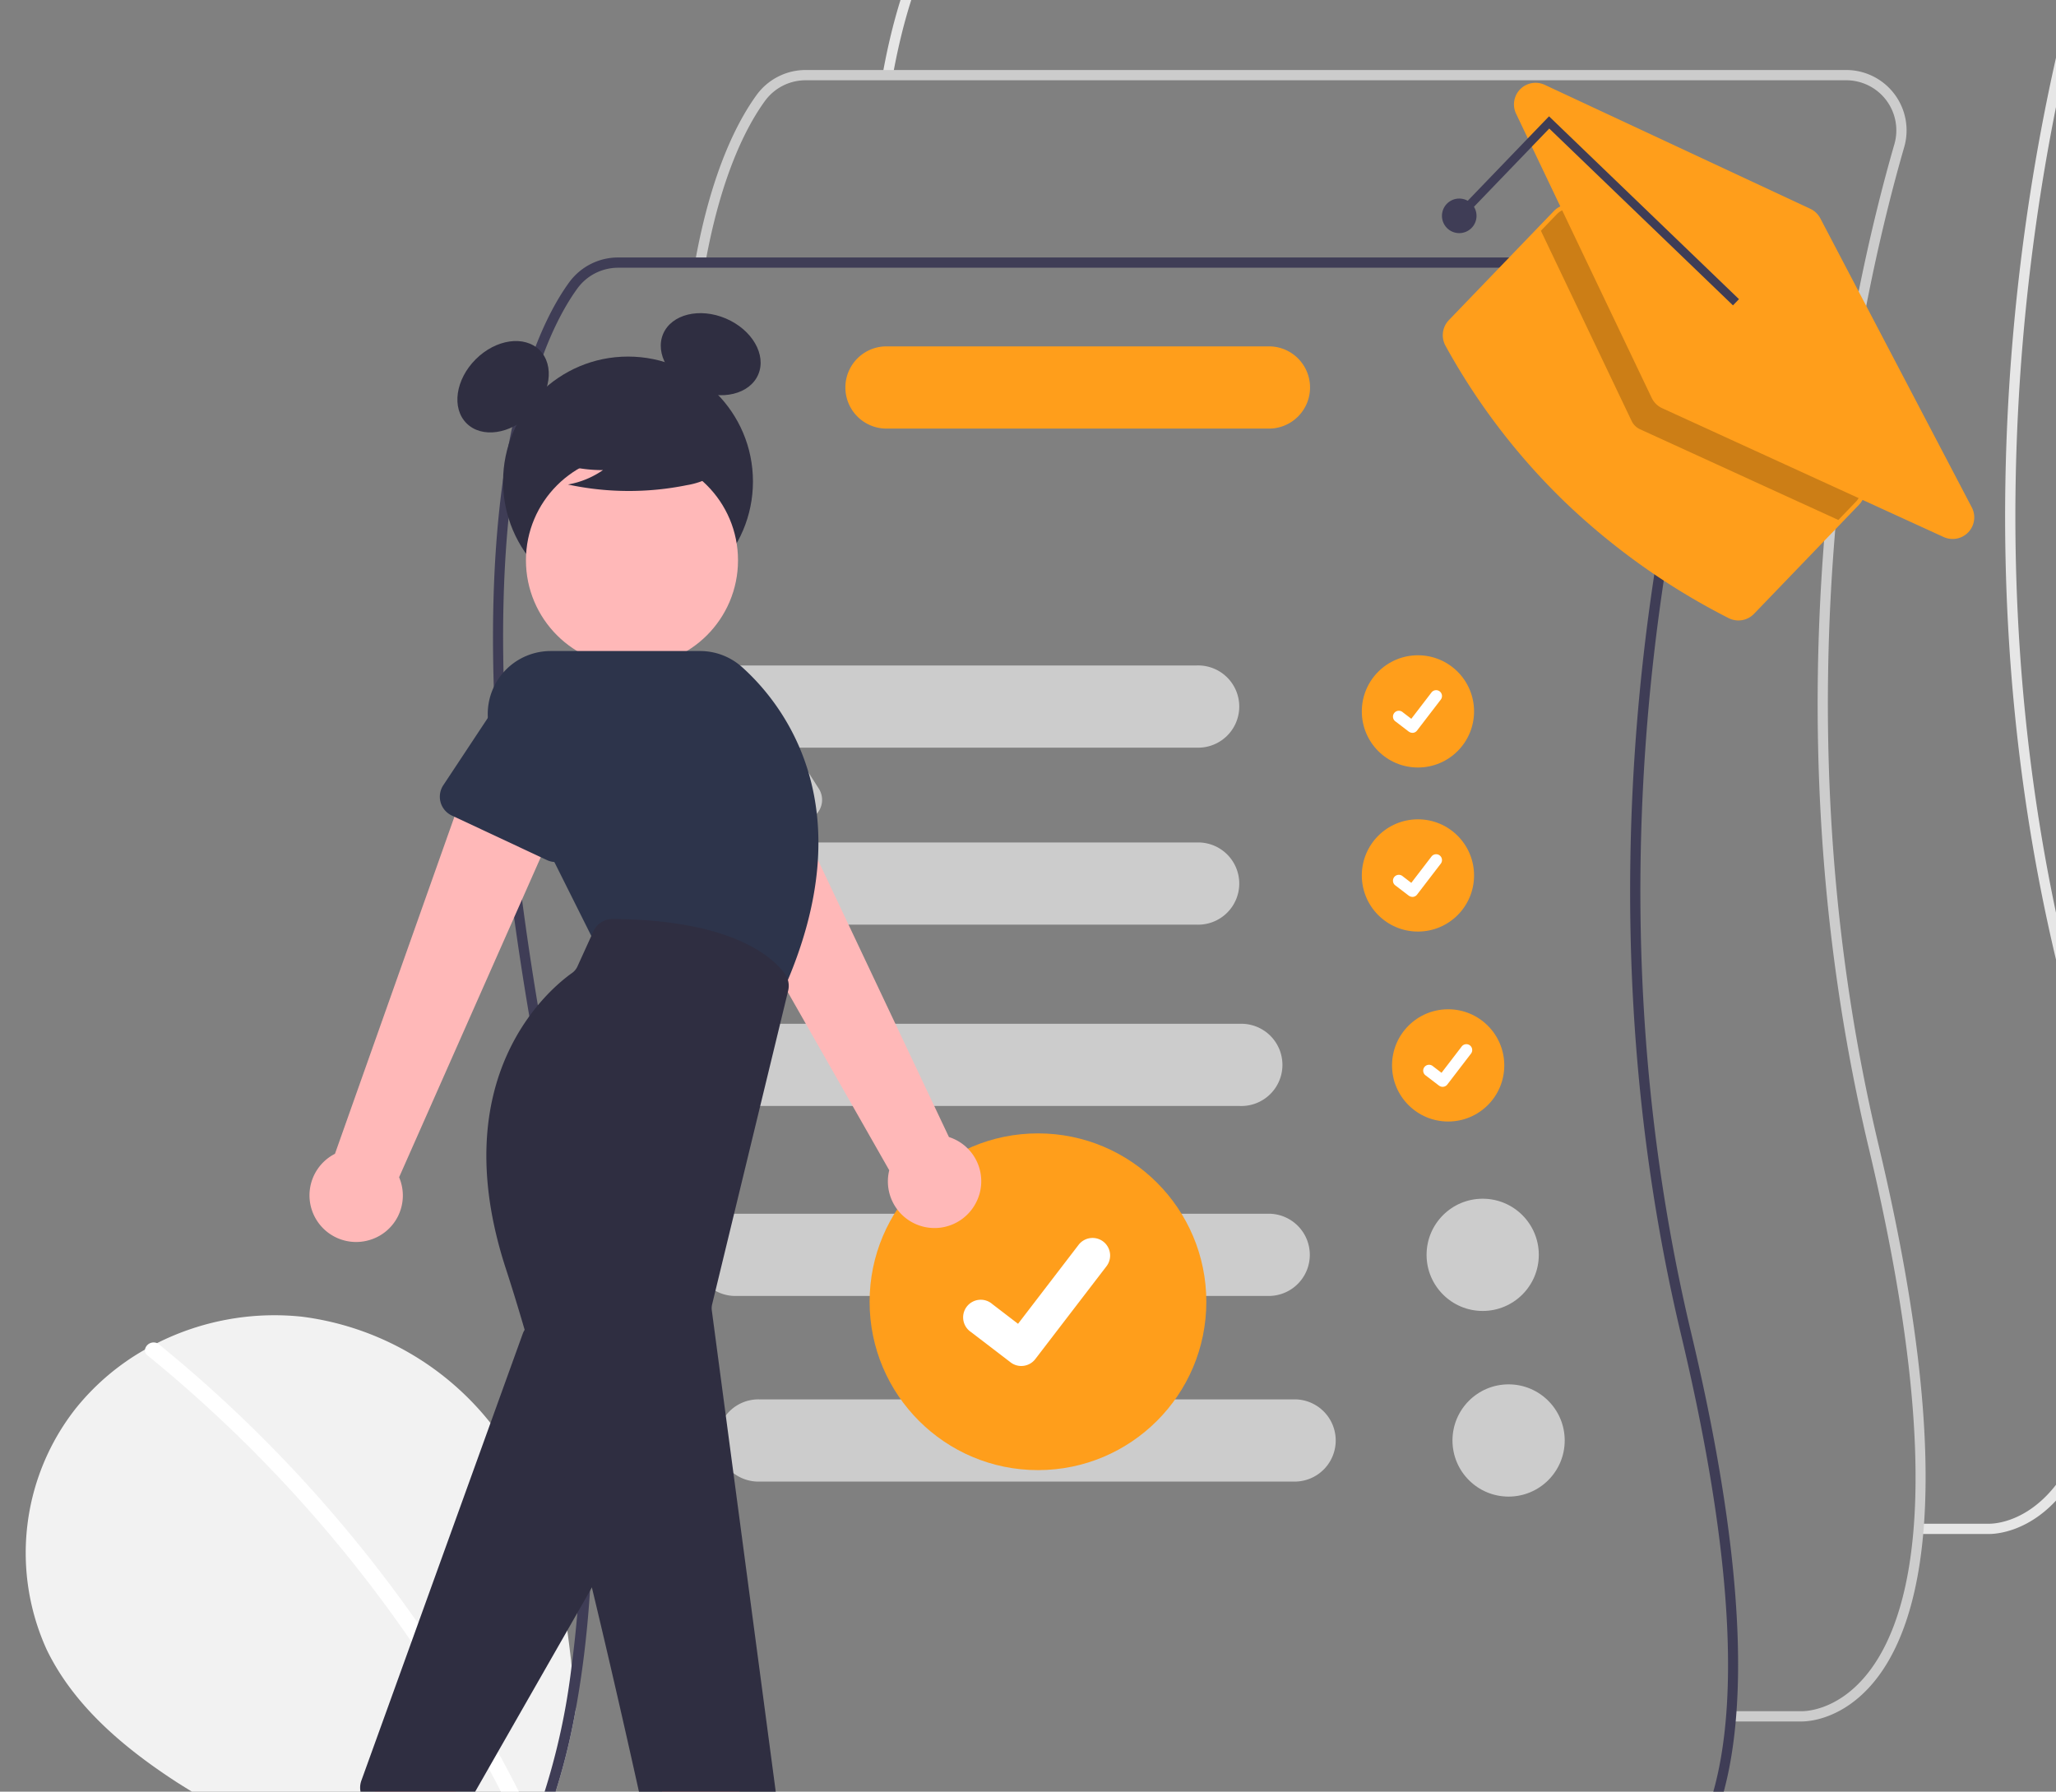 <svg xmlns="http://www.w3.org/2000/svg" xmlns:xlink="http://www.w3.org/1999/xlink" width="210" height="183" viewBox="0 0 210 183"><rect x="0" y="0" width="210" height="183" fill="#808080" stroke="none"/><defs><clipPath id="a"><rect width="210" height="183" rx="5" transform="translate(0.043)" fill="#c7c9cf"/></clipPath></defs><g transform="translate(-0.043)" clip-path="url(#a)"><g transform="translate(-115.957 -12.002)"><path d="M518.6,606.75a91.515,91.515,0,0,1-17.876.864,82.107,82.107,0,0,1-40.67-12.792c-5.367-3.492-10.486-7.783-13.264-13.546a23.857,23.857,0,0,1,2.932-24.553,24.7,24.7,0,0,1,7.117-6.072c.406-.229.82-.45,1.239-.661a26.7,26.7,0,0,1,14.763-2.7,29.3,29.3,0,0,1,21.206,13.586c4.1,6.57,5.53,14.322,6.372,22.092.159,1.464.3,2.932.428,4.392A64.55,64.55,0,0,1,497.4,599.73a4.331,4.331,0,0,0-.194.6q1.323,2.871,2.518,5.794a5.1,5.1,0,0,0,2.439.617h16.4Z" transform="translate(-326.031 -400.804)" fill="#f2f2f2"/><path d="M514.849,610.639a.9.9,0,0,1-1.19-.467c-.071-.168-.137-.335-.207-.5q-.952-2.315-2-4.586a139.688,139.688,0,0,0-38.88-50.313.652.652,0,0,1-.273-.6.9.9,0,0,1,1.239-.661.852.852,0,0,1,.185.115A140.017,140.017,0,0,1,493.242,573a142.212,142.212,0,0,1,15.394,22.78q1.792,3.307,3.4,6.707c.212.45.424.9.631,1.358q1.323,2.871,2.518,5.794c.013.031.026.066.04.1a.653.653,0,0,1-.379.9Z" transform="translate(-341.493 -404.319)" fill="#fff"/><circle cx="5.732" cy="5.732" r="5.732" transform="translate(255.096 78.932)" fill="#ff9e1b"/><path d="M763.41,406.711a.6.6,0,0,1-.358-.119l-.006,0-1.347-1.031a.6.6,0,1,1,.728-.95l.873.669,2.062-2.689a.6.6,0,0,1,.839-.111l-.013.017.013-.017a.6.6,0,0,1,.111.839l-2.426,3.163a.6.6,0,0,1-.476.234Z" transform="translate(-503.15 -319.86)" fill="#fff"/><circle cx="5.732" cy="5.732" r="5.732" transform="translate(255.096 95.688)" fill="#ff9e1b"/><path d="M763.41,444.711a.6.6,0,0,1-.358-.119l-.006,0-1.347-1.031a.6.6,0,1,1,.728-.95l.873.669,2.062-2.689a.6.6,0,0,1,.839-.111l-.013.017.013-.017a.6.6,0,0,1,.111.839l-2.425,3.163a.6.6,0,0,1-.476.234Z" transform="translate(-503.15 -341.103)" fill="#fff"/><circle cx="5.732" cy="5.732" r="5.732" transform="translate(258.183 115.09)" fill="#ff9e1b"/><path d="M770.41,488.711a.6.6,0,0,1-.358-.119l-.006,0-1.347-1.031a.6.6,0,1,1,.728-.95l.873.669,2.062-2.689a.6.6,0,0,1,.839-.111l-.013.017.013-.017a.6.6,0,0,1,.111.839l-2.425,3.163A.6.6,0,0,1,770.41,488.711Z" transform="translate(-507.063 -365.701)" fill="#fff"/><path d="M756.211,383.963c-.059,0-.1,0-.11,0h-7.117v-1.049h7.143c.165.006,3.539.1,6.648-3.671,4.633-5.622,8.437-19.539.253-53.913-11.005-46.222-1.826-87.056,2.631-102.467a5.117,5.117,0,0,0-4.923-6.533H654.449a5.14,5.14,0,0,0-4.145,2.11c-1.888,2.6-4.479,7.587-6.1,16.609l-1.033-.185c1.656-9.218,4.332-14.354,6.285-17.04a6.191,6.191,0,0,1,4.993-2.542H760.735a6.166,6.166,0,0,1,5.931,7.874c-4.434,15.331-13.565,55.953-2.618,101.932,8.3,34.858,4.31,49.076-.5,54.866C760.378,383.769,756.883,383.963,756.211,383.963Z" transform="translate(-437.019 -215.279)" fill="#e6e6e6"/><path d="M712.781,427.392c-.059,0-.1,0-.11,0h-7.117v-1.049H712.7c.166.005,3.539.1,6.648-3.671,4.633-5.622,8.437-19.539.253-53.913-11.005-46.222-1.826-87.056,2.631-102.467a5.117,5.117,0,0,0-4.923-6.533H611.019a5.14,5.14,0,0,0-4.145,2.11c-1.888,2.6-4.479,7.587-6.1,16.609l-1.033-.185c1.657-9.218,4.332-14.354,6.285-17.04a6.192,6.192,0,0,1,4.994-2.542H717.305a6.166,6.166,0,0,1,5.931,7.874c-4.434,15.331-13.565,55.953-2.618,101.932,8.3,34.858,4.31,49.077-.5,54.866C716.948,427.2,713.454,427.392,712.781,427.392Z" transform="translate(-412.74 -239.558)" fill="#ccc"/><path d="M675.294,411.946c-10.949-45.979-1.817-86.6,2.619-101.932a6.171,6.171,0,0,0-5.931-7.876H565.694a6.187,6.187,0,0,0-4.992,2.54c-4.291,5.9-13.193,25.465-3.25,79.6,5.318,28.962,5.238,48.708,3.5,61.717A69.405,69.405,0,0,1,557.112,462l-.145.37a6.014,6.014,0,0,0-.441,2.227,6.1,6.1,0,0,0,2,4.586,5.842,5.842,0,0,0,1.4.97,5.915,5.915,0,0,0,1.336.489,6.034,6.034,0,0,0,1.442.172H667.348c.013,0,.048,0,.11,0,.67,0,4.167-.194,7.338-4.013C679.6,461.02,683.593,446.8,675.294,411.946ZM674.019,466.1c-3.109,3.775-6.482,3.678-6.645,3.673H562.7a5.131,5.131,0,0,1-4.247-2.253,5.012,5.012,0,0,1-.71-4.158,4.317,4.317,0,0,1,.194-.6,64.551,64.551,0,0,0,3.444-12.373c2.487-13.559,2.95-34.483-2.9-66.3-9.869-53.735-1.142-73.005,3.065-78.795a5.151,5.151,0,0,1,4.145-2.108H671.982a5.117,5.117,0,0,1,4.921,6.531c-4.458,15.412-13.634,56.249-2.628,102.47C682.459,446.561,678.654,460.478,674.019,466.1Z" transform="translate(-386.566 -263.837)" fill="#3f3d56"/><path d="M641.178,405.036H586.417a4.2,4.2,0,0,1,0-8.395h54.761a4.2,4.2,0,1,1,0,8.395Z" transform="translate(-402.945 -316.668)" fill="#ccc"/><path d="M641.178,446.036H586.417a4.2,4.2,0,0,1,0-8.395h54.761a4.2,4.2,0,1,1,0,8.395Z" transform="translate(-402.945 -339.589)" fill="#ccc"/><path d="M651.178,488.036H596.417a4.2,4.2,0,1,1,0-8.395h54.761a4.2,4.2,0,1,1,0,8.395Z" transform="translate(-408.535 -363.068)" fill="#ccc"/><path d="M658.178,532.036H603.417a4.2,4.2,0,0,1,0-8.395h54.761a4.2,4.2,0,0,1,0,8.395Z" transform="translate(-412.449 -387.666)" fill="#ccc"/><path d="M677.768,331.126H638.417a4.2,4.2,0,0,1,0-8.395h39.351a4.2,4.2,0,0,1,0,8.395Z" transform="translate(-432.015 -275.349)" fill="#ff9e1b"/><circle cx="5.732" cy="5.732" r="5.732" transform="translate(261.71 134.44)" fill="#ccc"/><path d="M664.178,575.036H609.417a4.2,4.2,0,1,1,0-8.395h54.761a4.2,4.2,0,0,1,0,8.395Z" transform="translate(-415.803 -411.705)" fill="#ccc"/><circle cx="5.732" cy="5.732" r="5.732" transform="translate(264.356 153.401)" fill="#ccc"/><g transform="translate(107.147 14)"><circle cx="17.197" cy="17.197" r="17.197" transform="translate(97.674 113.767)" fill="#ff9e1b"/><path d="M424.9,510.574a1.784,1.784,0,0,1-1.073-.357l-.019-.014-4.042-3.094a1.8,1.8,0,1,1,2.184-2.851l2.618,2.007,6.186-8.068a1.8,1.8,0,0,1,2.517-.332l-.038.052.039-.051a1.8,1.8,0,0,1,.332,2.517l-7.277,9.49a1.8,1.8,0,0,1-1.428.7Z" transform="translate(-311.732 -373.049)" fill="#fff"/><circle cx="12.761" cy="12.761" r="12.761" transform="translate(60.238 34.423)" fill="#2f2e41"/><ellipse cx="5.281" cy="3.96" rx="5.281" ry="3.96" transform="translate(53.704 38.437) rotate(-45)" fill="#2f2e41"/><ellipse cx="3.96" cy="5.281" rx="3.96" ry="5.281" transform="translate(75.032 35.746) rotate(-66.869)" fill="#2f2e41"/><path d="M384.228,431.394a4.737,4.737,0,0,0-2.757-6.72l-18.439-39.007-8.435,5.915,20.777,36.483a4.763,4.763,0,0,0,8.854,3.33Z" transform="translate(-275.694 -310.533)" fill="#ffb8b8"/><path d="M362.9,380.677l-9.793,4.379a2.124,2.124,0,0,1-2.912-1.365l-2.888-10.3a5.9,5.9,0,1,1,10.784-4.784l5.733,8.988a2.124,2.124,0,0,1-.924,3.081Z" transform="translate(-271.335 -299.035)" fill="#ccc"/><path d="M273.3,436.712a4.737,4.737,0,0,0,3.283-6.48l17.463-39.453-9.99-2.516-14.024,39.573a4.763,4.763,0,0,0,3.268,8.877Z" transform="translate(-226.966 -311.984)" fill="#ffb8b8"/><path d="M94.289,420.193l5.08,1.849,9.552-18.713-7.5-2.73Z" transform="translate(-52.711 -223.951)" fill="#ffb8b8"/><path d="M0,0H16.99V6.565H6.564A6.565,6.565,0,0,1,0,0Z" transform="matrix(-0.94, -0.342, 0.342, -0.94, 54.738, 206.375)" fill="#2f2e41"/><path d="M287.113,569.158a2.1,2.1,0,0,1-.9-.2l-5.838-2.765a2.116,2.116,0,0,1-1.089-2.641l16.476-45.625a2.124,2.124,0,0,1,3.819-.371l8.714,14.524a2.126,2.126,0,0,1,.023,2.147L288.965,568.09A2.134,2.134,0,0,1,287.113,569.158Z" transform="translate(-233.52 -383.686)" fill="#2f2e41"/><circle cx="10.83" cy="10.83" r="10.83" transform="translate(62.573 44.401)" fill="#ffb8b8"/><path d="M338.771,396.523l-19.176-5.274-10.2-20.4a6.427,6.427,0,0,1,5.749-9.3H330.4a6.419,6.419,0,0,1,4.291,1.641c4.093,3.666,12.691,14.236,4.162,33.148Z" transform="translate(-250.045 -297.05)" fill="#2d344b"/><path d="M308.564,384.684l-9.716-4.548a2.124,2.124,0,0,1-.871-3.1l5.9-8.917a5.9,5.9,0,0,1,10.67,5.033L311.5,383.37a2.124,2.124,0,0,1-2.935,1.315Z" transform="translate(-243.844 -298.833)" fill="#2d344b"/><path d="M173.426,430.193h5.406l2.572-20.852h-7.979Z" transform="translate(-96.952 -228.838)" fill="#ffb8b8"/><path d="M0,0H16.99V6.564H6.564A6.564,6.564,0,0,1,0,0Z" transform="translate(92.305 206.375) rotate(179.997)" fill="#2f2e41"/><path d="M328.381,525.159a2.113,2.113,0,0,1-2.071-1.682c-1.554-7.322-9.625-44.824-15.924-64.141-6.409-19.654,4.506-28.606,6.759-30.2a1.66,1.66,0,0,0,.552-.667l1.637-3.6a2.132,2.132,0,0,1,1.939-1.246h.013c12.271.073,16.4,3.942,17.6,5.6a2.1,2.1,0,0,1,.332,1.731l-7.764,32.033a1.654,1.654,0,0,0-.032.607l7.725,58.162a2.124,2.124,0,0,1-1.862,2.39l-8.655,1A2.17,2.17,0,0,1,328.381,525.159Z" transform="translate(-249.865 -331.751)" fill="#2f2e41"/><path d="M316.318,306.39a14.73,14.73,0,0,0,8.418,2.6,9.027,9.027,0,0,1-3.578,1.472,29.7,29.7,0,0,0,12.133.068,7.852,7.852,0,0,0,2.54-.872,3.214,3.214,0,0,0,1.568-2.1c.266-1.521-.919-2.9-2.15-3.833a15.86,15.86,0,0,0-13.328-2.663,7.3,7.3,0,0,0-3.947,2.231,3.6,3.6,0,0,0-.332,4.27Z" transform="translate(-254.295 -262.972)" fill="#2f2e41"/></g><g transform="translate(266.43 19.047) rotate(12)"><path d="M762.937,433.9a67.174,67.174,0,0,1-15.3-13.113,2.233,2.233,0,0,1-.195-2.614l8.18-13.138a2.21,2.21,0,0,1,3.04-.707l32.976,20.532a2.21,2.21,0,0,1,.707,3.04l-8.175,13.131a2.212,2.212,0,0,1-2.453.968A69.907,69.907,0,0,1,762.937,433.9Z" transform="translate(-744.5 -392.57)" fill="#ff9e1b"/><path d="M792.981,427.725l-1.367,2.2-21.741-4.852a1.78,1.78,0,0,1-1.018-.654l-13.1-17.071,1.255-2.016a1.771,1.771,0,0,1,2.432-.566l32.976,20.532a1.771,1.771,0,0,1,.566,2.432Z" transform="translate(-745.513 -392.629)" opacity="0.2"/><path d="M770.236,420.644a2.209,2.209,0,0,1-.584-.529l-19.582-25.509a2.207,2.207,0,0,1,2.248-3.495l29.169,6.745a2.229,2.229,0,0,1,1.2.741l21.268,25.656a2.207,2.207,0,0,1-2.18,3.563l-30.855-6.892A2.206,2.206,0,0,1,770.236,420.644Z" transform="translate(-744.793 -391.054)" fill="#ff9e1b"/><path d="M552.508,107.912l-.75-.467,6.766-10.867,22.859,14.233-.467.749L558.807,97.794Z" transform="translate(-549.901 -93.467)" fill="#3f3d56"/><circle cx="1.766" cy="1.766" r="1.766" transform="translate(0 13.195)" fill="#3f3d56"/></g></g></g></svg>
